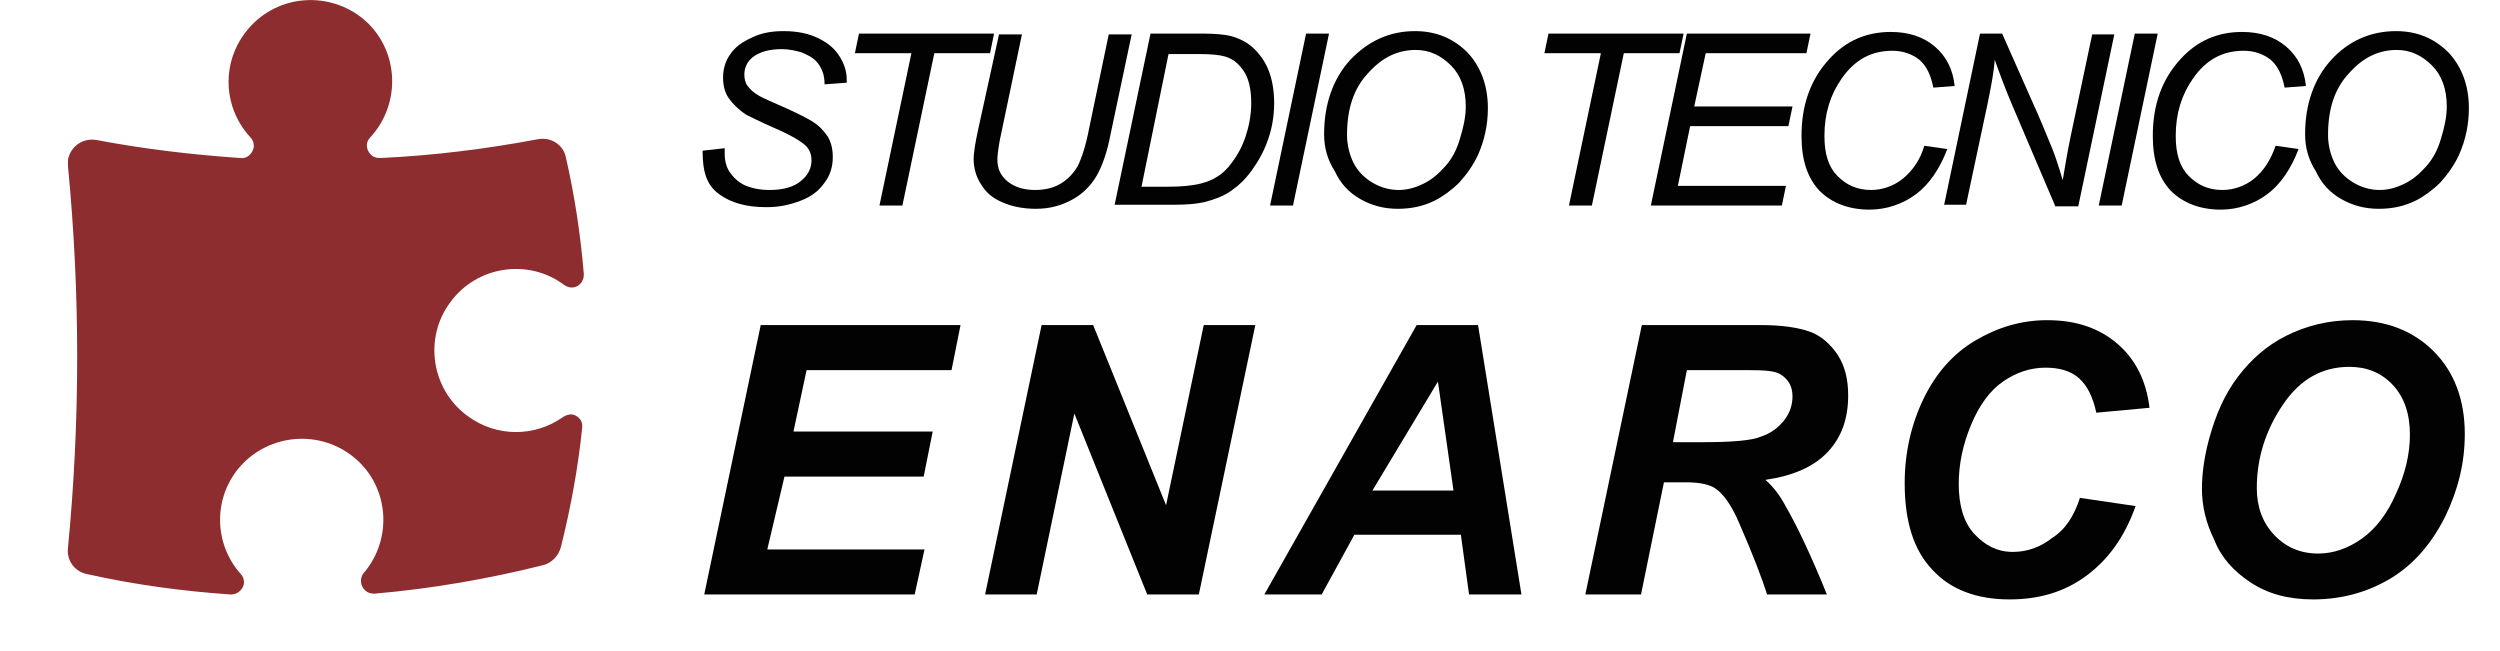 <?xml version="1.0" encoding="utf-8"?>
<!-- Generator: Adobe Illustrator 28.2.0, SVG Export Plug-In . SVG Version: 6.00 Build 0)  -->
<svg version="1.1" xmlns="http://www.w3.org/2000/svg" xmlns:xlink="http://www.w3.org/1999/xlink" x="0px" y="0px"
	 viewBox="0 0 305.3 79.5" style="enable-background:new 0 0 305.3 79.5;" xml:space="preserve">
<style type="text/css">
	.st0{fill:#020203;}
	.st1{fill:#8D2D2F;}
</style>
<g id="Livello_1">
	<g>
		<path class="st0" d="M85.3,210l2.7-0.3l0,0.7c0,0.8,0.2,1.6,0.6,2.2c0.4,0.7,1,1.2,1.8,1.6c0.9,0.4,1.9,0.6,3.1,0.6
			c1.7,0,3-0.4,3.8-1.1c0.9-0.7,1.3-1.6,1.3-2.5c0-0.7-0.2-1.3-0.7-1.8c-0.5-0.5-1.8-1.3-3.9-2.2c-1.6-0.7-2.8-1.3-3.4-1.6
			c-0.9-0.6-1.6-1.3-2.1-2s-0.7-1.6-0.7-2.5c0-1.1,0.3-2,0.9-2.9c0.6-0.9,1.5-1.5,2.6-2c1.1-0.5,2.4-0.7,3.9-0.7
			c1.7,0,3.1,0.3,4.3,0.9s2,1.3,2.6,2.3c0.5,1,0.8,1.9,0.8,2.7c0,0.1,0,0.2,0,0.4l-2.7,0.2c0-0.6-0.1-1.1-0.2-1.4
			c-0.2-0.6-0.5-1.1-0.9-1.5c-0.4-0.4-1-0.7-1.7-1c-0.7-0.2-1.5-0.4-2.4-0.4c-1.5,0-2.7,0.3-3.6,1c-0.6,0.5-1,1.2-1,2.1
			c0,0.5,0.1,1,0.4,1.4s0.7,0.8,1.4,1.2c0.5,0.3,1.7,0.8,3.5,1.6c1.5,0.7,2.5,1.2,3.1,1.6c0.8,0.5,1.3,1.1,1.8,1.8
			c0.4,0.7,0.6,1.5,0.6,2.5c0,1.1-0.3,2.2-1,3.1c-0.7,1-1.6,1.7-2.9,2.2s-2.6,0.8-4.2,0.8c-2.4,0-4.3-0.5-5.8-1.6
			C86.1,214.5,85.3,212.7,85.3,210z"/>
		<path class="st0" d="M106.9,216.8l3.9-18.6h-6.9l0.5-2.4h16.5l-0.5,2.4h-6.8l-3.9,18.6H106.9z"/>
		<path class="st0" d="M121.5,195.8h2.8l-2.7,12.9c-0.2,1.1-0.3,1.9-0.3,2.4c0,1.1,0.4,2,1.3,2.7s2,1,3.3,1c1.1,0,2.1-0.2,3-0.7
			c0.9-0.5,1.6-1.2,2.2-2.2c0.5-1,1-2.5,1.4-4.6l2.4-11.5h2.8l-2.6,12.3c-0.4,2.1-1,3.8-1.7,5c-0.7,1.2-1.7,2.2-3,2.9
			c-1.3,0.7-2.7,1.1-4.4,1.1c-1.6,0-3-0.3-4.1-0.8s-2-1.2-2.6-2.2c-0.6-0.9-0.9-2-0.9-3.1c0-0.7,0.2-2,0.6-3.8L121.5,195.8z"/>
		<path class="st0" d="M135.6,216.8l4.4-21h6.3c1.5,0,2.7,0.1,3.5,0.3c1.1,0.3,2.1,0.8,2.9,1.6c0.8,0.8,1.4,1.7,1.8,2.8
			c0.4,1.1,0.6,2.4,0.6,3.8c0,1.7-0.3,3.2-0.8,4.6s-1.2,2.6-2,3.7c-0.8,1.1-1.7,1.9-2.6,2.5c-0.9,0.6-2,1-3.2,1.3
			c-0.9,0.2-2.1,0.3-3.4,0.3H135.6z M138.9,214.4h3.3c1.5,0,2.8-0.1,4-0.4c0.7-0.2,1.3-0.4,1.9-0.8c0.7-0.4,1.3-1,1.8-1.7
			c0.7-0.9,1.3-2,1.7-3.2c0.4-1.2,0.7-2.6,0.7-4.1c0-1.7-0.3-3-0.9-3.9c-0.6-0.9-1.3-1.5-2.3-1.8c-0.7-0.2-1.7-0.3-3.2-0.3h-3.7
			L138.9,214.4z"/>
		<path class="st0" d="M154.6,216.8l4.4-21h2.8l-4.4,21H154.6z"/>
		<path class="st0" d="M161.2,208c0-3.7,1.1-6.8,3.2-9.1c2.2-2.3,4.8-3.5,7.9-3.5c2.6,0,4.7,0.9,6.4,2.6c1.6,1.7,2.5,4,2.5,6.8
			c0,2-0.4,3.9-1.2,5.7c-0.6,1.3-1.4,2.4-2.3,3.4s-2,1.7-3,2.2c-1.4,0.7-2.9,1-4.5,1c-1.7,0-3.2-0.4-4.6-1.2
			c-1.4-0.8-2.4-1.9-3.1-3.4C161.6,211.1,161.2,209.6,161.2,208z M164,208.1c0,1.2,0.3,2.4,0.8,3.4c0.5,1,1.3,1.8,2.3,2.4
			c1,0.6,2.1,0.9,3.2,0.9c1.1,0,2.1-0.3,3.1-0.8c1-0.5,1.8-1.2,2.6-2.1c0.8-0.9,1.4-2,1.8-3.4c0.4-1.3,0.7-2.6,0.7-3.9
			c0-2.1-0.6-3.8-1.8-5c-1.2-1.2-2.6-1.9-4.3-1.9c-2.2,0-4.1,0.9-5.8,2.8S164,205,164,208.1z"/>
		<path class="st0" d="M191.1,216.8l3.9-18.6h-6.9l0.5-2.4h16.5l-0.5,2.4h-6.8l-3.9,18.6H191.1z"/>
		<path class="st0" d="M201.1,216.8l4.4-21h15.1l-0.5,2.4h-12.3l-1.4,6.5h12l-0.5,2.4h-12l-1.5,7.3h13.2l-0.5,2.4H201.1z"/>
		<path class="st0" d="M234.5,209.4l2.8,0.4c-0.9,2.4-2.2,4.3-3.8,5.5c-1.7,1.2-3.6,1.9-5.7,1.9c-2.5,0-4.6-0.8-6.1-2.3
			c-1.5-1.6-2.2-3.8-2.2-6.7c0-3.8,1.1-6.9,3.4-9.4c2-2.2,4.5-3.3,7.5-3.3c2.2,0,4,0.6,5.4,1.8s2.2,2.8,2.4,4.8l-2.6,0.2
			c-0.3-1.5-0.8-2.6-1.7-3.4s-2-1.1-3.3-1.1c-2.6,0-4.6,1.1-6.2,3.4c-1.4,2-2.1,4.3-2.1,7c0,2.2,0.5,3.8,1.6,4.9s2.4,1.7,4.1,1.7
			c1.4,0,2.8-0.5,3.9-1.4S234,211.1,234.5,209.4z"/>
		<path class="st0" d="M236.9,216.8l4.4-21h2.7l3.5,7.9c1.1,2.4,1.9,4.4,2.6,6.1c0.4,1,0.8,2.2,1.3,3.9c0.3-1.8,0.6-3.6,1-5.5
			l2.6-12.3h2.7l-4.4,21h-2.8l-5.2-12.1c-0.9-2.1-1.6-4-2.2-5.7c-0.1,1.4-0.4,3-0.8,5l-2.7,12.7H236.9z"/>
		<path class="st0" d="M255.8,216.8l4.4-21h2.8l-4.4,21H255.8z"/>
		<path class="st0" d="M277.4,209.4l2.8,0.4c-0.9,2.4-2.2,4.3-3.8,5.5c-1.7,1.2-3.6,1.9-5.7,1.9c-2.5,0-4.6-0.8-6.1-2.3
			c-1.5-1.6-2.2-3.8-2.2-6.7c0-3.8,1.1-6.9,3.4-9.4c2-2.2,4.5-3.3,7.5-3.3c2.2,0,4,0.6,5.4,1.8s2.2,2.8,2.4,4.8l-2.6,0.2
			c-0.3-1.5-0.8-2.6-1.7-3.4s-2-1.1-3.3-1.1c-2.6,0-4.6,1.1-6.2,3.4c-1.4,2-2.1,4.3-2.1,7c0,2.2,0.5,3.8,1.6,4.9s2.4,1.7,4.1,1.7
			c1.4,0,2.8-0.5,3.9-1.4S276.8,211.1,277.4,209.4z"/>
		<path class="st0" d="M281,208c0-3.7,1.1-6.8,3.2-9.1s4.8-3.5,7.9-3.5c2.6,0,4.7,0.9,6.4,2.6c1.6,1.7,2.5,4,2.5,6.8
			c0,2-0.4,3.9-1.2,5.7c-0.6,1.3-1.4,2.4-2.3,3.4s-2,1.7-3,2.2c-1.4,0.7-2.9,1-4.5,1c-1.7,0-3.2-0.4-4.6-1.2
			c-1.4-0.8-2.4-1.9-3.1-3.4C281.4,211.1,281,209.6,281,208z M283.8,208.1c0,1.2,0.3,2.4,0.8,3.4c0.5,1,1.3,1.8,2.3,2.4
			c1,0.6,2.1,0.9,3.2,0.9c1.1,0,2.1-0.3,3.1-0.8c1-0.5,1.8-1.2,2.6-2.1s1.4-2,1.8-3.4c0.4-1.3,0.7-2.6,0.7-3.9c0-2.1-0.6-3.8-1.8-5
			s-2.6-1.9-4.3-1.9c-2.2,0-4.1,0.9-5.8,2.8S283.8,205,283.8,208.1z"/>
	</g>
	<g>
		<path class="st0" d="M85.5,264.3l6.9-32.9h24.4l-1.1,5.5H98l-1.6,7.5h17l-1.1,5.5h-17l-2.1,8.9h19.2l-1.2,5.5H85.5z"/>
		<path class="st0" d="M145.9,264.3h-6.3l-8.9-22.1l-4.6,22.1h-6.3l6.9-32.9h6.3l8.9,22l4.6-22h6.3L145.9,264.3z"/>
		<path class="st0" d="M177.9,257h-13l-4,7.3h-7l18.6-32.9h7.5l5.3,32.9H179L177.9,257z M177,251.5l-1.9-13.3l-8,13.3H177z"/>
		<path class="st0" d="M199.9,264.3h-6.8l6.9-32.9h14.6c2.5,0,4.5,0.3,5.9,0.8c1.4,0.5,2.5,1.5,3.4,2.8c0.9,1.4,1.3,3,1.3,5
			c0,2.8-0.8,5.1-2.5,6.9s-4.2,2.9-7.6,3.4c0.9,0.8,1.7,1.8,2.4,3.1c1.5,2.6,3.2,6.2,5.1,10.9h-7.3c-0.6-1.9-1.7-4.8-3.4-8.7
			c-0.9-2.1-1.9-3.6-3-4.3c-0.6-0.4-1.8-0.7-3.4-0.7h-2.8L199.9,264.3z M203.8,245.7h3.6c3.6,0,6.1-0.2,7.2-0.7
			c1.2-0.4,2.1-1.1,2.8-2c0.7-0.9,1-1.9,1-2.9c0-1.2-0.5-2.1-1.5-2.7c-0.6-0.4-1.9-0.5-3.9-0.5h-7.5L203.8,245.7z"/>
		<path class="st0" d="M253.5,252.4l6.8,1c-1.3,3.7-3.3,6.5-6,8.5s-5.8,2.9-9.4,2.9c-4,0-7.2-1.2-9.4-3.6c-2.3-2.4-3.4-5.9-3.4-10.6
			c0-3.7,0.8-7.2,2.3-10.3c1.5-3.1,3.6-5.5,6.3-7.1c2.7-1.6,5.6-2.5,8.8-2.5c3.6,0,6.4,1,8.6,2.9s3.5,4.5,3.9,7.8l-6.5,0.6
			c-0.4-1.9-1.1-3.3-2.1-4.2c-1-0.9-2.4-1.3-4.1-1.3c-1.9,0-3.6,0.6-5.2,1.7c-1.6,1.1-2.9,2.9-3.9,5.3s-1.5,4.8-1.5,7.2
			c0,2.6,0.6,4.7,1.9,6.1c1.3,1.4,2.8,2.2,4.7,2.2c1.8,0,3.4-0.6,4.8-1.7C251.7,256.3,252.8,254.6,253.5,252.4z"/>
		<path class="st0" d="M268.4,251.3c0-1.9,0.3-4,0.9-6.2c0.8-2.9,1.9-5.4,3.5-7.5c1.6-2.1,3.5-3.8,5.9-5s5.1-1.9,8.1-1.9
			c4.1,0,7.4,1.3,9.9,3.8c2.5,2.5,3.8,5.9,3.8,10.1c0,3.5-0.8,6.8-2.4,10.1c-1.6,3.2-3.8,5.8-6.6,7.5s-6,2.6-9.5,2.6
			c-3.1,0-5.6-0.7-7.7-2.1s-3.6-3.1-4.4-5.2S268.4,253.4,268.4,251.3z M275.1,251.2c0,2.3,0.7,4.2,2.1,5.7s3.2,2.3,5.4,2.3
			c1.8,0,3.6-0.6,5.3-1.8c1.7-1.2,3.1-3,4.2-5.5c1.1-2.4,1.7-4.8,1.7-7.2c0-2.6-0.7-4.6-2.1-6.1s-3.2-2.2-5.3-2.2
			c-3.3,0-6,1.5-8.1,4.6C276.2,244.1,275.1,247.5,275.1,251.2z"/>
	</g>
	<g>
	</g>
	<g>
		<g id="ARC_00000115474245232240518210000008464735183957331641_">
			<g id="XMLID_00000120523236013028055030000008630423027753596596_">
				<g>
					<path class="st1" d="M71.3,33.5c0,0.4-0.1,0.7-0.3,1c-0.5,0.7-1.4,0.8-2.1,0.3c-4.4-3.3-10.7-2.3-13.9,2.1
						c-3.3,4.4-2.3,10.7,2.1,13.9c3.5,2.6,8.2,2.6,11.7,0.1c0.3-0.2,0.7-0.3,1-0.3c0.8,0.1,1.4,0.8,1.3,1.6
						c-0.5,4.9-1.4,9.8-2.6,14.6c-0.3,1.1-1.1,1.9-2.1,2.2c-6.8,1.7-13.7,2.9-20.7,3.5c-0.4,0-0.8-0.1-1.1-0.4
						c-0.6-0.5-0.7-1.5-0.2-2.1c3.6-4.2,3.1-10.5-1-14c-4.2-3.6-10.5-3.1-14.1,1c-3.3,3.8-3.2,9.4,0.1,13.1c0.3,0.3,0.4,0.7,0.4,1.1
						c-0.1,0.8-0.8,1.4-1.6,1.4c-5.9-0.4-11.8-1.2-17.6-2.5c-1.5-0.3-2.5-1.7-2.3-3.2c1.5-15.5,1.5-31.1,0-46.6c0-0.3,0-0.6,0-0.8
						c0.3-1.6,1.8-2.7,3.5-2.4c5.8,1.1,11.7,1.8,17.6,2.2c0.8,0.1,1.5-0.6,1.6-1.4c0-0.4-0.1-0.8-0.4-1.1c-3.6-3.9-3.6-9.8,0.1-13.7
						c3.8-4,10.1-4.1,14.1-0.4c4,3.8,4.1,10.1,0.4,14.1c-0.6,0.6-0.5,1.5,0.1,2.1c0.3,0.3,0.7,0.4,1.1,0.4
						c6.5-0.3,12.9-1.1,19.3-2.3c1.6-0.3,3.1,0.7,3.4,2.2C70.2,24,70.9,28.7,71.3,33.5z"/>
				</g>
			</g>
		</g>
		<g>
			<path class="st0" d="M85.8,18.4l2.7-0.3l0,0.7c0,0.8,0.2,1.6,0.6,2.2s1,1.2,1.8,1.6c0.9,0.4,1.9,0.6,3.1,0.6c1.7,0,3-0.4,3.8-1.1
				c0.9-0.7,1.3-1.6,1.3-2.5c0-0.7-0.2-1.3-0.7-1.8c-0.5-0.5-1.8-1.3-3.9-2.2c-1.6-0.7-2.8-1.3-3.4-1.6c-0.9-0.6-1.6-1.3-2.1-2
				s-0.7-1.6-0.7-2.5c0-1.1,0.3-2.1,0.9-2.9c0.6-0.9,1.5-1.5,2.6-2C93,4,94.3,3.8,95.7,3.8c1.7,0,3.1,0.3,4.3,0.9
				c1.2,0.6,2,1.3,2.6,2.3s0.8,1.9,0.8,2.7c0,0.1,0,0.2,0,0.4l-2.7,0.2c0-0.6-0.1-1.1-0.2-1.4c-0.2-0.6-0.5-1.1-0.9-1.5
				c-0.4-0.4-1-0.7-1.7-1c-0.7-0.2-1.5-0.4-2.4-0.4c-1.5,0-2.7,0.3-3.6,1c-0.6,0.5-1,1.2-1,2.1c0,0.5,0.1,1,0.4,1.4s0.7,0.8,1.4,1.2
				c0.5,0.3,1.7,0.8,3.5,1.6c1.5,0.7,2.5,1.2,3.1,1.6c0.8,0.5,1.3,1.1,1.8,1.8c0.4,0.7,0.6,1.5,0.6,2.5c0,1.1-0.3,2.2-1,3.1
				c-0.7,1-1.6,1.7-2.9,2.2s-2.6,0.8-4.2,0.8c-2.4,0-4.3-0.5-5.8-1.6S85.8,21,85.8,18.4z"/>
			<path class="st0" d="M107.4,25.1l3.9-18.6h-6.9l0.5-2.4h16.5l-0.5,2.4h-6.8l-3.9,18.6H107.4z"/>
			<path class="st0" d="M122,4.2h2.8l-2.7,12.9c-0.2,1.1-0.3,1.9-0.3,2.4c0,1.1,0.4,2,1.3,2.7s2,1,3.3,1c1.1,0,2.1-0.2,3-0.7
				s1.6-1.2,2.2-2.2c0.5-1,1-2.5,1.4-4.6l2.4-11.5h2.8l-2.6,12.3c-0.4,2.1-1,3.8-1.7,5c-0.7,1.2-1.7,2.2-3,2.9
				c-1.3,0.7-2.7,1.1-4.4,1.1c-1.6,0-3-0.3-4.1-0.8c-1.2-0.5-2-1.2-2.6-2.2c-0.6-0.9-0.9-2-0.9-3.1c0-0.7,0.2-2,0.6-3.8L122,4.2z"/>
			<path class="st0" d="M136.1,25.1l4.4-21h6.3c1.5,0,2.7,0.1,3.5,0.3c1.1,0.3,2.1,0.8,2.9,1.6s1.4,1.7,1.8,2.8
				c0.4,1.1,0.6,2.4,0.6,3.8c0,1.7-0.3,3.2-0.8,4.6c-0.5,1.4-1.2,2.6-2,3.7c-0.8,1.1-1.7,1.9-2.6,2.5c-0.9,0.6-2,1-3.2,1.3
				c-0.9,0.2-2.1,0.3-3.4,0.3H136.1z M139.4,22.8h3.3c1.5,0,2.8-0.1,4-0.4c0.7-0.2,1.3-0.4,1.9-0.8c0.7-0.4,1.3-1,1.8-1.7
				c0.7-0.9,1.3-2,1.7-3.2c0.4-1.2,0.7-2.6,0.7-4.1c0-1.7-0.3-3-0.9-3.9c-0.6-0.9-1.3-1.5-2.3-1.8c-0.7-0.2-1.7-0.3-3.2-0.3h-3.7
				L139.4,22.8z"/>
			<path class="st0" d="M155.1,25.1l4.4-21h2.8l-4.4,21H155.1z"/>
			<path class="st0" d="M161.7,16.4c0-3.7,1.1-6.8,3.2-9.1c2.2-2.3,4.8-3.5,7.9-3.5c2.6,0,4.7,0.9,6.4,2.6c1.6,1.7,2.5,4,2.5,6.8
				c0,2-0.4,3.9-1.2,5.7c-0.6,1.3-1.4,2.4-2.3,3.4c-0.9,0.9-2,1.7-3,2.2c-1.4,0.7-2.9,1-4.5,1c-1.7,0-3.2-0.4-4.6-1.2
				c-1.4-0.8-2.4-1.9-3.1-3.4C162.1,19.5,161.7,18,161.7,16.4z M164.5,16.5c0,1.2,0.3,2.4,0.8,3.4c0.5,1,1.3,1.8,2.3,2.4
				c1,0.6,2.1,0.9,3.2,0.9c1.1,0,2.1-0.3,3.1-0.8c1-0.5,1.8-1.2,2.6-2.1c0.8-0.9,1.4-2,1.8-3.4c0.4-1.3,0.7-2.6,0.7-3.9
				c0-2.1-0.6-3.8-1.8-5c-1.2-1.2-2.6-1.9-4.3-1.9c-2.2,0-4.1,0.9-5.8,2.8C165.3,10.8,164.5,13.3,164.5,16.5z"/>
			<path class="st0" d="M191.6,25.1l3.9-18.6h-6.9l0.5-2.4h16.5l-0.5,2.4h-6.8l-3.9,18.6H191.6z"/>
			<path class="st0" d="M201.6,25.1l4.4-21h15.1l-0.5,2.4h-12.3l-1.4,6.5h12l-0.5,2.4h-12l-1.5,7.3h13.2l-0.5,2.4H201.6z"/>
			<path class="st0" d="M235,17.8l2.8,0.4c-0.9,2.4-2.2,4.3-3.8,5.5s-3.6,1.9-5.7,1.9c-2.5,0-4.6-0.8-6.1-2.3
				c-1.5-1.6-2.2-3.8-2.2-6.7c0-3.8,1.1-6.9,3.4-9.4c2-2.2,4.5-3.3,7.5-3.3c2.2,0,4,0.6,5.4,1.8c1.4,1.2,2.2,2.8,2.4,4.8l-2.6,0.2
				c-0.3-1.5-0.8-2.6-1.7-3.4c-0.9-0.7-2-1.1-3.3-1.1c-2.6,0-4.6,1.1-6.2,3.4c-1.4,2-2.1,4.3-2.1,7c0,2.2,0.5,3.8,1.6,4.9
				c1.1,1.1,2.4,1.7,4.1,1.7c1.4,0,2.8-0.5,3.9-1.4C233.6,20.8,234.5,19.5,235,17.8z"/>
			<path class="st0" d="M237.4,25.1l4.4-21h2.7L248,12c1.1,2.4,1.9,4.4,2.6,6.1c0.4,1,0.8,2.2,1.3,3.9c0.3-1.8,0.6-3.6,1-5.5
				l2.6-12.3h2.7l-4.4,21H251L245.8,13c-0.9-2.1-1.6-4-2.2-5.7c-0.1,1.4-0.4,3-0.8,5l-2.7,12.7H237.4z"/>
			<path class="st0" d="M256.3,25.1l4.4-21h2.8l-4.4,21H256.3z"/>
			<path class="st0" d="M277.9,17.8l2.8,0.4c-0.9,2.4-2.2,4.3-3.8,5.5s-3.6,1.9-5.7,1.9c-2.5,0-4.6-0.8-6.1-2.3
				c-1.5-1.6-2.2-3.8-2.2-6.7c0-3.8,1.1-6.9,3.4-9.4c2-2.2,4.5-3.3,7.5-3.3c2.2,0,4,0.6,5.4,1.8c1.4,1.2,2.2,2.8,2.4,4.8l-2.6,0.2
				c-0.3-1.5-0.8-2.6-1.7-3.4c-0.9-0.7-2-1.1-3.3-1.1c-2.6,0-4.6,1.1-6.2,3.4c-1.4,2-2.1,4.3-2.1,7c0,2.2,0.5,3.8,1.6,4.9
				c1.1,1.1,2.4,1.7,4.1,1.7c1.4,0,2.8-0.5,3.9-1.4C276.5,20.8,277.3,19.5,277.9,17.8z"/>
			<path class="st0" d="M281.5,16.4c0-3.7,1.1-6.8,3.2-9.1s4.8-3.5,7.9-3.5c2.6,0,4.7,0.9,6.4,2.6c1.6,1.7,2.5,4,2.5,6.8
				c0,2-0.4,3.9-1.2,5.7c-0.6,1.3-1.4,2.4-2.3,3.4c-0.9,0.9-2,1.7-3,2.2c-1.4,0.7-2.9,1-4.5,1c-1.7,0-3.2-0.4-4.6-1.2
				c-1.4-0.8-2.4-1.9-3.1-3.4C281.9,19.5,281.5,18,281.5,16.4z M284.3,16.5c0,1.2,0.3,2.4,0.8,3.4c0.5,1,1.3,1.8,2.3,2.4
				c1,0.6,2.1,0.9,3.2,0.9c1.1,0,2.1-0.3,3.1-0.8c1-0.5,1.8-1.2,2.6-2.1c0.8-0.9,1.4-2,1.8-3.4c0.4-1.3,0.7-2.6,0.7-3.9
				c0-2.1-0.6-3.8-1.8-5c-1.2-1.2-2.6-1.9-4.3-1.9c-2.2,0-4.1,0.9-5.8,2.8C285.1,10.8,284.3,13.3,284.3,16.5z"/>
		</g>
		<g>
			<path class="st0" d="M86,72.6l6.9-32.9h24.4l-1.1,5.5H98.5l-1.6,7.5h17l-1.1,5.5h-17l-2.1,8.9h19.2l-1.2,5.5H86z"/>
			<path class="st0" d="M146.4,72.6h-6.3l-8.9-22.1l-4.6,22.1h-6.3l6.9-32.9h6.3l8.9,22l4.6-22h6.3L146.4,72.6z"/>
			<path class="st0" d="M178.4,65.3h-13l-4,7.3h-7L173,39.7h7.5l5.3,32.9h-6.4L178.4,65.3z M177.5,59.9l-1.9-13.3l-8,13.3H177.5z"/>
			<path class="st0" d="M200.4,72.6h-6.8l6.9-32.9h14.6c2.5,0,4.5,0.3,5.9,0.8c1.4,0.5,2.5,1.5,3.4,2.8c0.9,1.4,1.3,3,1.3,5
				c0,2.8-0.8,5.1-2.5,6.9s-4.2,2.9-7.6,3.4c0.9,0.8,1.7,1.8,2.4,3.1c1.5,2.6,3.2,6.2,5.1,10.9h-7.3c-0.6-1.9-1.7-4.8-3.4-8.7
				c-0.9-2.1-1.9-3.6-3-4.3c-0.6-0.4-1.8-0.7-3.4-0.7h-2.8L200.4,72.6z M204.3,54h3.6c3.6,0,6.1-0.2,7.2-0.7c1.2-0.4,2.1-1.1,2.8-2
				c0.7-0.9,1-1.9,1-2.9c0-1.2-0.5-2.1-1.5-2.7c-0.6-0.4-1.9-0.5-3.9-0.5h-7.5L204.3,54z"/>
			<path class="st0" d="M254,60.8l6.8,1c-1.3,3.7-3.3,6.5-6,8.5s-5.8,2.9-9.4,2.9c-4,0-7.2-1.2-9.4-3.6c-2.3-2.4-3.4-5.9-3.4-10.6
				c0-3.7,0.8-7.2,2.3-10.3c1.5-3.1,3.6-5.5,6.3-7.1c2.7-1.6,5.6-2.5,8.8-2.5c3.6,0,6.4,1,8.6,2.9s3.5,4.5,3.9,7.8l-6.5,0.6
				c-0.4-1.9-1.1-3.3-2.1-4.2c-1-0.9-2.4-1.3-4.1-1.3c-1.9,0-3.6,0.6-5.2,1.7c-1.6,1.1-2.9,2.9-3.9,5.3c-1,2.4-1.5,4.8-1.5,7.2
				c0,2.6,0.6,4.7,1.9,6.1c1.3,1.4,2.8,2.2,4.7,2.2c1.8,0,3.4-0.6,4.8-1.7C252.2,64.7,253.3,63,254,60.8z"/>
			<path class="st0" d="M268.9,59.7c0-1.9,0.3-4,0.9-6.2c0.8-2.9,1.9-5.4,3.5-7.5c1.6-2.1,3.5-3.8,5.9-5s5.1-1.9,8.1-1.9
				c4.1,0,7.4,1.3,9.9,3.8c2.5,2.5,3.8,5.9,3.8,10.1c0,3.5-0.8,6.8-2.4,10.1c-1.6,3.2-3.8,5.8-6.6,7.5s-6,2.6-9.5,2.6
				c-3.1,0-5.6-0.7-7.7-2.1s-3.6-3.1-4.4-5.2C269.4,63.9,268.9,61.8,268.9,59.7z M275.6,59.6c0,2.3,0.7,4.2,2.1,5.7s3.2,2.3,5.4,2.3
				c1.8,0,3.6-0.6,5.3-1.8c1.7-1.2,3.1-3,4.2-5.5c1.1-2.4,1.7-4.8,1.7-7.2c0-2.6-0.7-4.6-2.1-6.1c-1.4-1.5-3.2-2.2-5.3-2.2
				c-3.3,0-6,1.5-8.1,4.6C276.7,52.5,275.6,55.9,275.6,59.6z"/>
		</g>
		<g>
		</g>
		<g>
		</g>
		<g>
		</g>
		<g>
		</g>
		<g>
		</g>
		<g>
		</g>
		<g>
		</g>
	</g>
	<g>
	</g>
	<g>
	</g>
</g>
<g id="Livello_2">
</g>
</svg>
